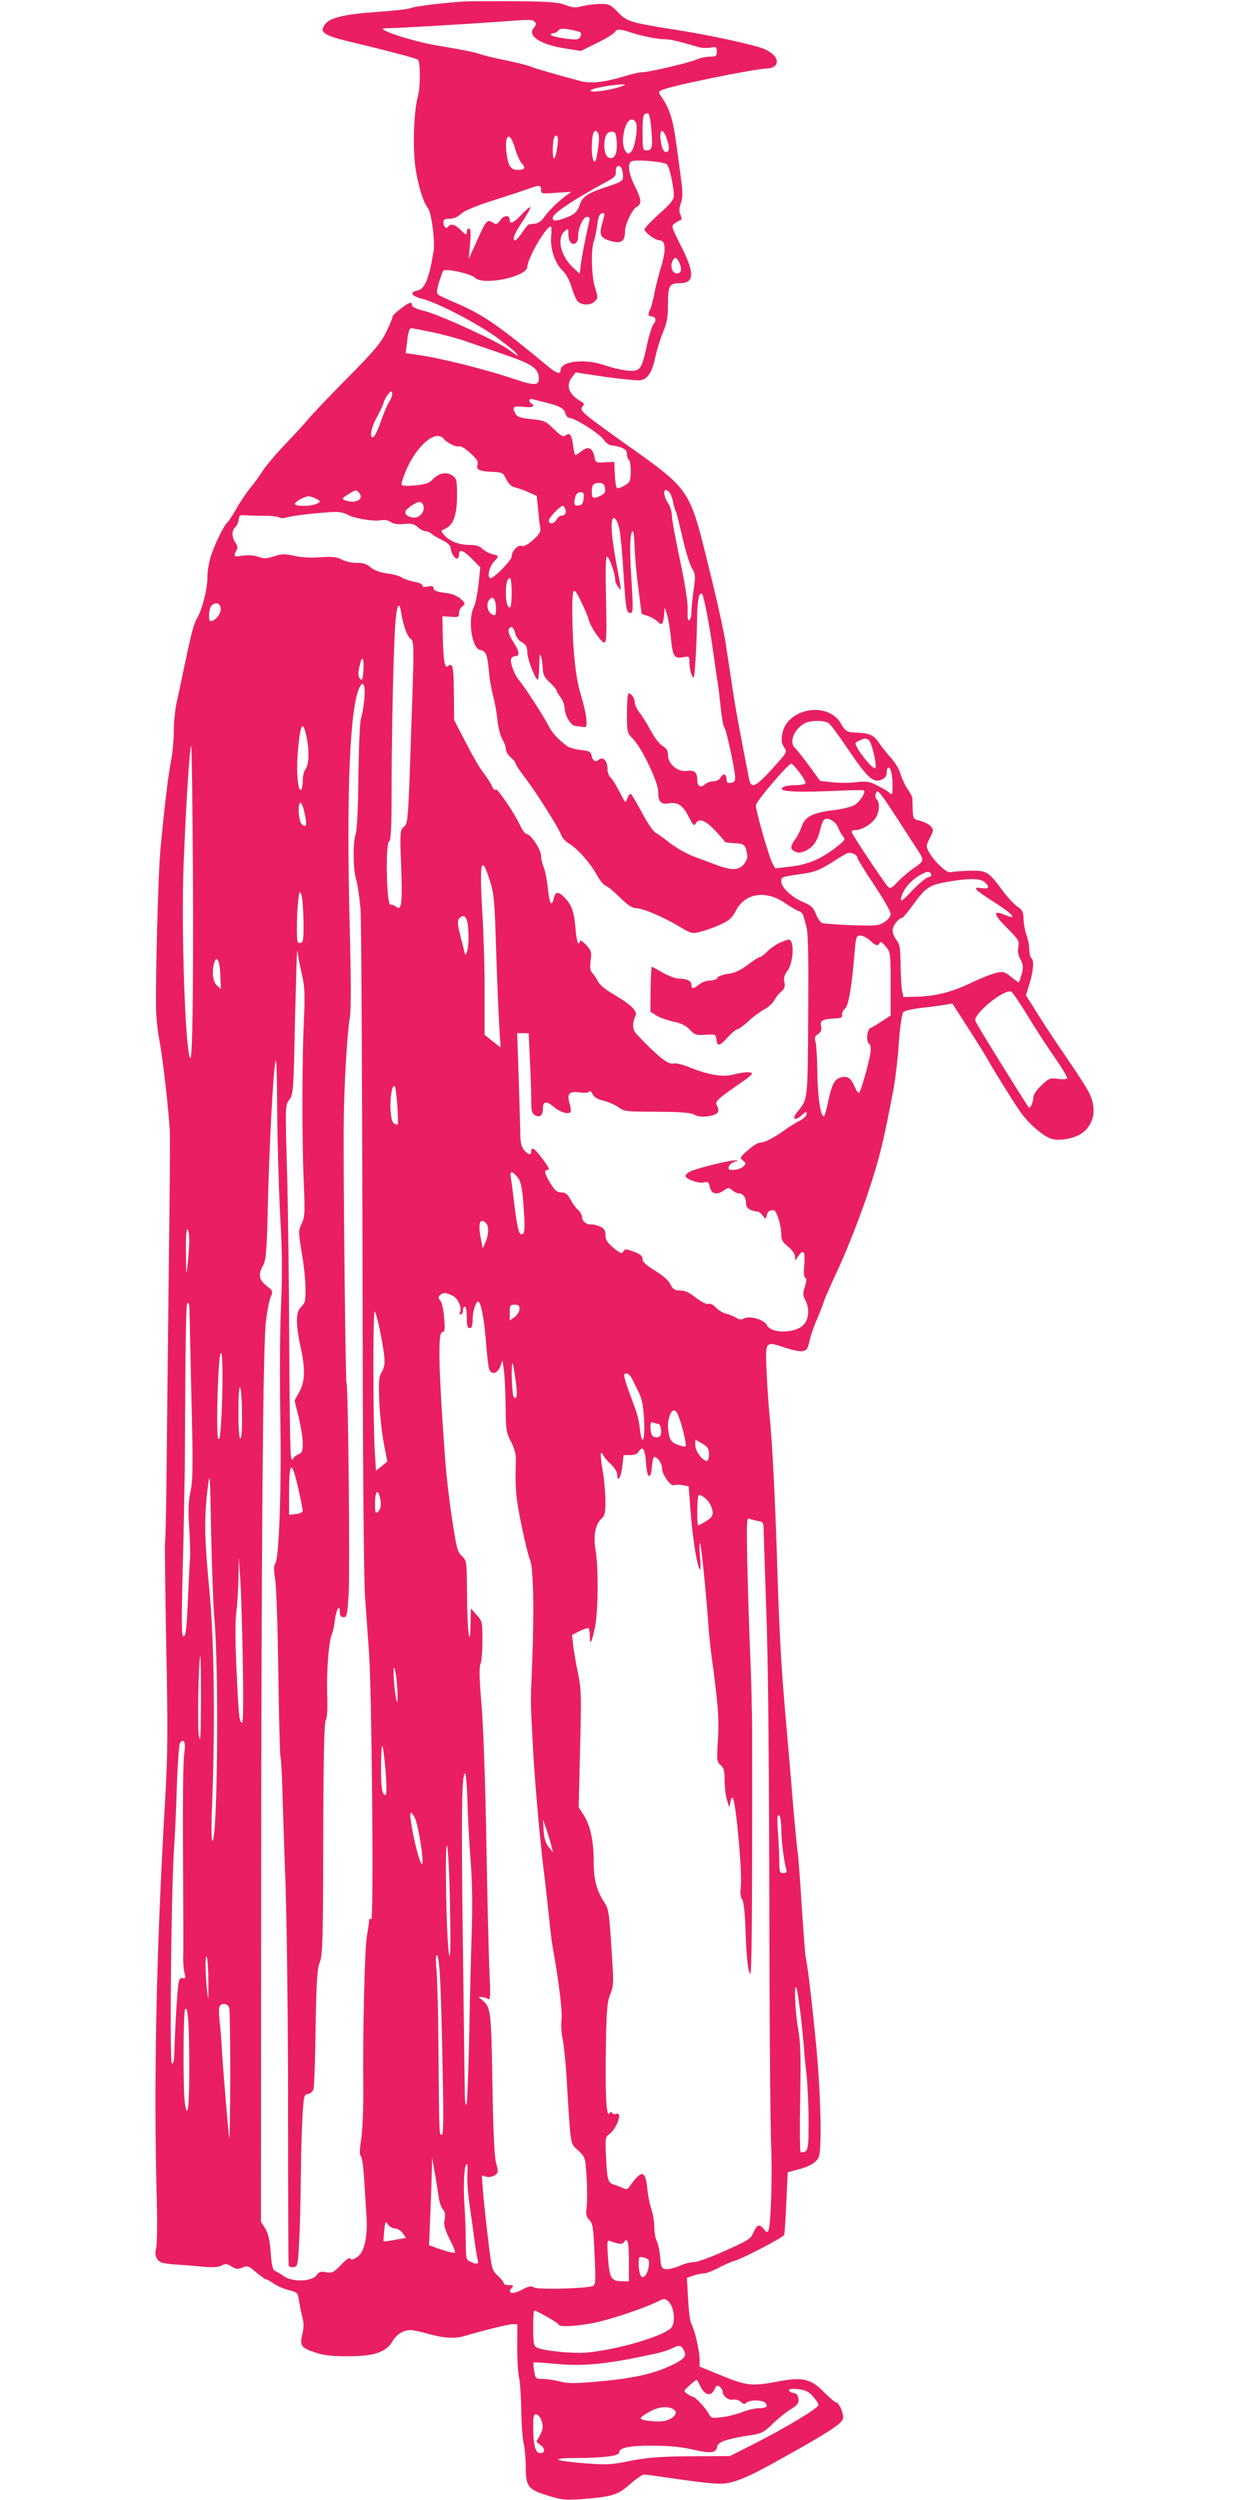 <?xml version="1.0" standalone="no"?>
<!DOCTYPE svg PUBLIC "-//W3C//DTD SVG 20010904//EN"
 "http://www.w3.org/TR/2001/REC-SVG-20010904/DTD/svg10.dtd">
<svg version="1.0" xmlns="http://www.w3.org/2000/svg"
 width="640pt" height="1280pt" viewBox="0 0 640 1280"
 preserveAspectRatio="xMidYMid meet">
<g transform="translate(0,1280) scale(0.1,-0.1)"
fill="#e91e63" stroke="none">
<path d="M2385 12793 c-101 -6 -271 -26 -281 -34 -6 -5 -78 -13 -160 -19 -168
-11 -251 -29 -277 -61 -37 -46 -13 -61 163 -102 123 -29 299 -75 309 -82 14
-8 14 -138 1 -186 -20 -72 -27 -244 -15 -351 11 -93 41 -194 66 -224 18 -22
37 -167 29 -220 -22 -137 -45 -194 -81 -201 -45 -9 -34 -28 23 -43 81 -20 293
-132 390 -204 77 -58 108 -86 95 -86 -2 0 -20 13 -40 28 -50 40 -352 179 -431
199 -41 10 -66 21 -66 29 0 8 -4 14 -8 14 -15 0 -92 -60 -92 -71 0 -6 -14 -41
-32 -78 -26 -54 -60 -96 -199 -236 -92 -93 -182 -188 -200 -210 -18 -22 -72
-81 -120 -131 -48 -50 -99 -111 -114 -135 -15 -24 -44 -64 -65 -89 -20 -25
-52 -72 -70 -105 -19 -33 -39 -64 -46 -70 -20 -17 -72 -127 -88 -185 -8 -30
-15 -73 -14 -95 1 -54 -26 -164 -51 -206 -19 -33 -29 -68 -72 -274 -10 -49
-25 -119 -33 -155 -9 -36 -16 -103 -16 -150 0 -47 -7 -119 -15 -160 -15 -76
-36 -257 -54 -455 -11 -113 -25 -649 -22 -810 1 -49 9 -122 17 -161 18 -92 53
-399 54 -489 1 -38 -1 -311 -5 -605 -3 -294 -8 -744 -11 -1000 -2 -256 -6
-470 -9 -477 -2 -7 1 -243 6 -525 9 -438 8 -553 -5 -783 -46 -782 -60 -1448
-43 -2073 3 -112 1 -218 -4 -235 -6 -23 -5 -37 6 -53 12 -19 26 -23 92 -28 43
-3 109 -8 147 -12 46 -4 76 -2 92 7 19 10 27 9 49 -5 23 -15 32 -16 56 -6 26
11 32 9 70 -24 24 -20 46 -36 51 -36 5 0 22 -10 38 -21 16 -12 50 -27 77 -34
47 -12 48 -13 54 -56 4 -24 11 -61 17 -83 8 -28 8 -52 0 -87 -14 -60 -7 -70
70 -95 42 -14 85 -19 167 -18 132 0 192 21 225 77 21 36 56 57 93 57 12 0 54
-9 92 -20 79 -22 134 -25 185 -10 93 28 223 60 244 60 l25 0 -1 -117 c0 -65 4
-136 10 -158 5 -22 10 -98 11 -170 1 -72 7 -148 13 -170 5 -22 10 -75 10 -119
0 -98 12 -113 118 -145 64 -20 88 -22 165 -17 157 12 190 22 251 77 30 27 62
49 72 49 9 0 64 -7 122 -16 260 -37 283 -38 352 -15 63 22 111 46 313 160 168
95 225 134 231 157 6 23 -20 84 -36 84 -5 0 -33 24 -63 54 -67 68 -109 77
-238 52 -129 -24 -154 -22 -282 30 l-115 47 0 36 c1 40 -26 156 -43 185 -6 10
-13 66 -16 126 l-6 107 33 12 c18 6 42 11 54 11 12 0 46 13 76 29 30 16 66 32
80 35 45 13 249 120 255 133 2 8 8 83 11 168 l7 153 45 12 c62 15 99 36 113
63 18 33 12 321 -12 572 -21 218 -46 431 -54 453 -2 7 -11 124 -20 260 -8 136
-18 258 -20 272 -3 14 -12 108 -21 210 -16 191 -25 300 -43 505 -21 236 -31
425 -41 740 -11 358 -26 655 -40 790 -5 50 -12 150 -15 223 -7 156 -8 156 91
123 35 -12 76 -21 91 -19 23 3 28 10 38 53 6 28 23 77 38 110 14 33 29 71 33
85 3 14 40 97 81 185 41 89 105 252 143 365 62 186 80 256 135 545 9 50 22
155 27 235 6 84 16 150 23 158 6 7 49 17 96 22 46 5 100 12 120 16 l35 6 85
-132 c46 -72 90 -143 98 -158 16 -31 135 -223 166 -266 41 -59 119 -126 159
-137 47 -13 123 3 161 33 56 44 70 119 35 195 -10 24 -59 100 -107 170 -48 70
-118 174 -154 232 l-66 105 18 60 c21 67 24 122 9 131 -5 3 -10 23 -10 43 0
20 -7 55 -15 77 -8 22 -14 59 -15 82 0 34 -5 44 -29 60 -16 10 -49 45 -74 78
-76 104 -85 109 -175 107 -42 -2 -85 -5 -95 -8 -20 -6 -87 58 -113 108 -13 24
-12 31 7 68 20 39 20 42 4 60 -9 10 -33 22 -53 27 -36 9 -37 10 -39 58 -1 28
-2 55 -2 61 -1 6 -12 27 -26 47 -13 20 -29 54 -35 76 -6 22 -28 59 -50 83 -22
24 -50 59 -62 78 -25 37 -49 47 -113 49 -48 2 -56 6 -80 47 -67 116 -277 78
-300 -54 -5 -32 -3 -49 9 -68 17 -24 16 -26 -51 -100 -91 -102 -117 -115 -127
-66 -52 266 -71 368 -87 477 -11 72 -26 173 -34 225 -8 52 -45 222 -84 377
-102 415 -92 401 -431 642 -221 158 -234 169 -218 189 11 12 10 17 -6 26 -64
36 -81 81 -47 125 l18 24 155 -23 c86 -12 167 -20 182 -16 35 9 56 44 72 121
8 36 25 92 39 125 20 47 25 76 25 143 0 94 7 107 61 107 76 0 77 53 2 198 -45
90 -47 95 -29 108 10 7 24 15 30 17 7 2 8 10 0 27 -8 17 -7 34 2 60 9 26 10
55 3 106 -5 38 -13 103 -19 144 -22 172 -36 224 -82 292 -18 26 -18 27 -1 36
38 21 486 112 547 112 13 0 29 7 36 15 20 24 -2 59 -52 82 -44 21 -267 70
-443 98 -247 39 -264 44 -310 91 -38 40 -46 44 -89 44 -26 0 -67 -5 -92 -11
-37 -10 -52 -9 -90 6 -37 14 -83 17 -257 19 -117 0 -230 0 -252 -1z m353 -105
c9 -9 8 -16 -4 -29 -38 -42 34 -89 166 -108 l74 -12 83 41 c45 22 86 47 91 56
10 17 27 16 87 -4 47 -16 137 -34 170 -33 27 0 65 -9 171 -40 17 -5 45 -6 62
-3 29 6 32 4 32 -20 0 -23 -4 -26 -35 -26 -19 0 -49 -6 -67 -14 -40 -18 -247
-66 -281 -66 -14 0 -53 -9 -88 -20 -103 -31 -173 -39 -227 -25 -119 32 -239
66 -257 75 -11 5 -67 19 -125 31 -58 12 -116 26 -130 31 -28 11 -85 22 -210
43 -111 17 -290 72 -290 88 0 2 17 3 38 3 39 0 381 20 562 33 159 12 165 12
178 -1z m233 -53 c6 -4 5 -13 0 -24 -9 -15 -17 -16 -80 -8 -39 6 -71 14 -71
18 0 5 6 9 14 9 7 0 19 6 25 14 9 10 22 11 57 5 25 -5 50 -11 55 -14z m199
-281 c-62 -20 -158 -30 -145 -16 10 11 114 29 165 30 17 0 10 -5 -20 -14z
m165 -218 c8 -91 4 -106 -26 -106 -17 0 -19 8 -19 88 0 89 3 102 26 102 8 0
14 -27 19 -84z m-77 30 c7 -35 -9 -126 -26 -142 -14 -15 -17 -15 -29 2 -31 42
-3 169 35 162 9 -2 18 -12 20 -22z m-194 -52 c6 -14 1 -67 -10 -122 -9 -42
-24 -11 -24 48 0 61 7 90 20 90 4 0 11 -7 14 -16z m94 -46 c3 -57 -13 -86 -41
-75 -32 12 -30 122 2 130 30 8 36 0 39 -55z m259 12 c9 -29 10 -47 3 -54 -16
-16 -32 8 -38 59 -7 62 17 58 35 -5z m-563 -28 c-10 -72 -23 -86 -24 -25 0 58
8 86 22 77 5 -3 6 -26 2 -52z m-218 -9 c9 -32 25 -67 35 -79 23 -24 16 -34
-22 -34 -34 0 -48 22 -56 90 -11 94 18 110 43 23z m779 -85 c13 -14 35 -113
35 -159 0 -21 -16 -42 -75 -94 -41 -37 -75 -73 -75 -79 0 -16 54 -56 75 -56
34 0 37 -48 9 -139 -14 -47 -30 -110 -35 -140 -6 -29 -14 -62 -19 -72 -14 -25
-12 -39 4 -39 23 0 29 -20 13 -38 -8 -9 -22 -53 -32 -97 -22 -105 -33 -133
-57 -141 -27 -8 -96 3 -165 27 -101 34 -223 20 -223 -27 0 -23 -21 -16 -69 24
-242 201 -328 261 -458 317 -48 20 -93 41 -99 46 -9 7 -8 23 3 62 9 28 19 56
23 61 13 13 142 -16 162 -36 42 -42 267 5 268 56 1 43 95 206 119 206 5 0 6
-22 3 -49 -6 -63 19 -139 58 -176 18 -17 36 -50 46 -84 9 -31 23 -64 31 -73
20 -22 66 -23 87 -2 19 19 19 17 1 78 -17 57 -20 192 -4 233 6 15 13 53 17 83
5 40 12 56 24 58 16 3 16 0 3 -45 -18 -60 -13 -78 27 -92 65 -23 88 -11 88 44
0 36 36 112 59 125 28 15 26 39 -9 108 -31 62 -39 116 -17 126 23 11 169 -2
182 -16z m-231 -24 c3 -9 6 -26 6 -39 0 -20 -10 -27 -67 -46 -109 -35 -140
-54 -153 -93 -13 -41 -30 -56 -79 -73 -47 -17 -61 -16 -61 1 0 23 105 93 280
188 38 20 45 29 43 51 -2 30 21 38 31 11z m-414 -105 c0 -21 3 -22 78 -16 l77
5 -35 -26 c-41 -31 -88 -79 -110 -112 -9 -12 -27 -24 -40 -25 -14 -1 -28 -3
-32 -4 -4 0 -20 -19 -34 -41 -15 -22 -31 -40 -35 -40 -19 0 -7 31 36 96 25 37
43 70 40 73 -3 3 -23 -14 -44 -37 -40 -43 -61 -53 -61 -28 0 26 -29 26 -48 -1
-17 -23 -21 -24 -40 -12 -28 17 -32 13 -81 -96 l-41 -90 7 78 c4 55 3 77 -6
77 -6 0 -11 -7 -11 -15 0 -21 -5 -19 -34 10 -26 26 -50 32 -61 15 -9 -15 -25
-2 -25 21 0 15 7 19 32 19 20 0 41 9 57 24 17 16 75 41 166 70 77 24 158 51
180 59 55 21 65 20 65 -4z m247 -161 c-19 -83 -38 -180 -43 -222 l-6 -48 -35
33 c-63 60 -83 148 -43 184 20 18 20 17 20 -11 0 -38 14 -58 34 -51 10 4 16
18 16 37 0 43 26 100 46 100 12 0 15 -6 11 -22z m463 -217 c13 -32 7 -51 -15
-51 -21 0 -34 31 -24 58 11 30 24 28 39 -7z m-1272 -351 c54 -11 138 -33 187
-51 50 -17 136 -46 192 -66 130 -44 167 -68 171 -111 5 -47 -16 -49 -121 -14
-164 55 -390 111 -511 127 l-49 7 7 55 c6 55 12 73 23 73 2 0 48 -9 101 -20z
m-214 -355 c-10 -15 -30 -61 -44 -103 -15 -42 -32 -78 -39 -80 -21 -7 -11 48
18 101 16 28 32 63 36 77 4 14 15 33 24 44 14 15 16 16 19 3 2 -9 -5 -28 -14
-42z m796 -5 c75 -18 98 -31 104 -56 4 -13 13 -24 22 -24 27 0 152 -79 174
-110 12 -17 29 -30 39 -30 10 0 32 -5 50 -11 23 -8 31 -17 31 -34 0 -13 5 -27
10 -30 11 -7 13 -95 2 -111 -8 -13 -46 -34 -61 -34 -6 0 -11 30 -13 68 l-3 67
-48 -2 c-45 -3 -48 -2 -53 27 -10 47 -30 57 -64 32 -16 -12 -31 -22 -34 -22
-3 0 -8 23 -12 50 -7 55 -17 68 -39 50 -10 -9 -23 -2 -59 33 -42 41 -50 45
-116 51 -54 6 -72 12 -80 26 -20 37 -13 43 40 37 46 -6 64 3 40 18 -17 10 -11
27 8 21 9 -3 37 -10 62 -16z m-519 -186 c18 -22 65 -45 81 -39 7 3 32 -13 56
-35 33 -29 42 -44 37 -59 -8 -26 8 -34 74 -37 53 -2 57 -4 73 -38 12 -24 27
-38 45 -42 16 -3 47 -14 70 -25 l41 -18 7 -68 c3 -37 8 -80 11 -94 4 -21 -3
-33 -36 -63 -28 -25 -47 -35 -60 -31 -20 6 -50 -27 -50 -54 0 -19 -90 -111
-108 -111 -20 0 -8 58 18 85 26 28 25 31 -10 38 -16 4 -39 16 -50 27 -14 14
-33 20 -65 20 -53 0 -102 18 -129 49 -11 11 -17 22 -15 24 2 1 13 7 24 13 38
20 55 72 55 166 0 82 -2 89 -25 104 -31 20 -68 12 -99 -20 -16 -18 -37 -26
-87 -31 -42 -4 -69 -3 -73 3 -3 5 10 45 30 89 56 120 147 193 185 147z m827
-255 c2 -19 -3 -28 -23 -37 -39 -18 -45 -15 -45 22 0 36 11 46 45 43 13 -1 21
-10 23 -28z m-1258 -24 c26 -32 -23 -56 -74 -36 -17 6 -15 10 15 29 41 26 43
26 59 7z m1589 2 c6 -8 14 -29 17 -48 4 -19 10 -41 15 -49 4 -9 19 -70 34
-135 15 -66 36 -135 47 -153 19 -32 20 -40 9 -115 -6 -45 -11 -96 -11 -114 0
-17 -5 -35 -11 -38 -7 -5 -10 12 -8 52 1 37 -12 126 -39 253 -23 107 -42 211
-42 230 0 19 -9 49 -20 65 -30 46 -23 90 9 52z m-441 -29 c-2 -25 -8 -34 -25
-36 -24 -4 -27 6 -17 46 4 13 14 22 26 22 16 0 19 -6 16 -32z m-1369 -2 c24
-13 24 -14 3 -25 -25 -14 -112 -15 -112 -1 0 11 49 39 70 39 8 0 26 -6 39 -13z
m548 -32 c11 -29 -14 -64 -46 -64 -31 0 -54 19 -43 36 11 16 55 44 70 44 7 0
15 -7 19 -16z m727 -20 c8 -20 -1 -34 -19 -34 -8 0 -19 -9 -25 -20 -13 -23
-40 -27 -40 -5 0 14 57 74 71 75 4 0 10 -7 13 -16z m-1119 -27 c28 -19 135
-38 172 -31 20 4 39 1 52 -8 14 -10 37 -14 69 -11 38 4 52 1 71 -16 13 -12 31
-21 41 -21 9 0 21 -5 28 -12 7 -7 31 -21 55 -33 30 -14 43 -27 45 -45 7 -44
42 -70 42 -30 0 31 22 24 68 -23 l41 -42 -9 -87 c-5 -47 -16 -100 -24 -117
-32 -62 -10 -213 33 -219 29 -5 37 -25 44 -107 3 -38 13 -97 22 -130 9 -33 19
-89 22 -125 4 -36 15 -78 25 -95 10 -16 18 -39 18 -51 0 -11 11 -30 25 -42 14
-12 25 -26 25 -31 0 -6 22 -38 48 -73 58 -75 177 -264 186 -295 4 -12 22 -32
41 -43 44 -27 109 -101 142 -162 14 -26 34 -50 44 -53 10 -3 43 -30 73 -60 38
-38 64 -55 81 -55 35 0 136 -42 218 -91 67 -40 70 -41 115 -29 26 6 72 23 102
37 44 20 59 34 76 67 46 93 153 111 252 43 29 -19 61 -39 72 -42 10 -3 21 -14
23 -23 3 -9 10 -37 17 -62 8 -33 10 -164 8 -455 -3 -440 -1 -420 -57 -490 -29
-36 -11 -47 25 -14 20 18 24 20 24 6 0 -9 -15 -24 -32 -33 -18 -9 -54 -31 -79
-49 -61 -43 -103 -65 -127 -65 -11 0 -39 -18 -63 -39 -42 -37 -43 -40 -25 -53
17 -13 17 -15 1 -31 -16 -17 -75 -24 -75 -9 0 15 16 30 35 35 18 4 18 5 -2 6
-28 1 -202 -42 -231 -58 -12 -6 -22 -16 -22 -22 0 -16 68 -40 94 -33 21 5 25
1 31 -25 8 -36 36 -41 73 -15 21 15 25 15 41 0 10 -9 24 -16 32 -16 23 0 39
-21 39 -51 0 -25 20 -39 63 -43 5 -1 15 -10 23 -21 14 -19 15 -19 20 3 6 21
10 24 35 26 14 1 39 -77 39 -124 0 -28 7 -41 35 -63 20 -16 35 -37 36 -50 l0
-22 16 23 c27 39 36 26 31 -43 -4 -42 -2 -65 5 -68 8 -2 7 -15 -2 -44 -11 -34
-11 -44 3 -71 23 -45 17 -102 -14 -129 -48 -42 -165 -40 -184 3 -12 27 -89 49
-116 34 -15 -8 -26 -7 -42 4 -13 7 -36 17 -51 20 -16 4 -39 18 -52 32 -13 14
-29 22 -38 18 -9 -3 -34 9 -62 30 -44 34 -54 38 -100 40 -12 1 -25 13 -33 31
-9 19 -36 44 -78 69 -41 25 -64 45 -64 57 0 20 -11 29 -58 45 -27 10 -34 9
-41 -4 -7 -13 -15 -10 -50 19 -31 26 -41 41 -41 65 0 24 -6 34 -27 44 -16 7
-36 12 -46 11 -23 -3 -47 16 -47 39 0 9 -9 25 -21 36 -12 10 -29 35 -39 54
-14 26 -24 34 -46 35 -22 0 -33 9 -55 45 -32 52 -35 70 -14 70 11 0 3 17 -26
55 -42 56 -59 67 -59 40 0 -21 -14 -19 -36 6 -13 15 -19 37 -20 73 0 28 -4
158 -8 289 l-8 237 30 0 29 0 6 -137 c4 -75 7 -167 7 -204 0 -59 3 -70 21 -80
25 -13 39 1 39 38 0 34 18 37 51 9 32 -28 72 -42 87 -32 7 4 6 18 0 40 -17 55
-6 70 47 63 27 -4 47 -2 51 4 4 6 11 1 18 -13 8 -16 26 -27 58 -34 25 -7 60
-22 76 -34 28 -21 41 -22 193 -22 124 -1 171 -4 193 -15 20 -10 42 -13 73 -8
48 7 61 22 44 54 -12 21 -3 30 128 121 28 19 51 38 51 43 0 11 -44 9 -95 -5
-53 -14 -127 -2 -224 37 -36 15 -71 23 -82 20 -26 -8 -76 31 -186 146 -26 27
-28 56 -8 101 9 22 -29 58 -115 108 -40 23 -71 49 -79 66 -8 16 -21 35 -29 43
-10 11 -12 27 -8 62 6 44 4 51 -23 81 -17 18 -31 27 -31 21 0 -7 -4 -13 -9
-13 -4 0 -11 33 -14 74 -8 88 -19 122 -55 159 -33 35 -49 34 -57 -3 -10 -47
-22 -27 -30 52 -4 40 -13 88 -21 107 -8 18 -14 46 -14 61 0 30 -53 110 -74
110 -7 0 -21 19 -32 42 -29 64 -122 200 -127 186 -2 -8 -10 0 -18 17 -7 17
-28 48 -45 70 -18 22 -58 92 -90 155 l-59 114 -1 132 c-1 139 -6 163 -29 144
-18 -15 -25 22 -28 155 l-2 100 43 -3 c38 -3 42 -1 42 19 0 12 8 28 18 35 16
13 15 16 -10 38 -19 17 -45 27 -83 31 -39 5 -55 12 -55 22 0 12 -7 14 -30 10
-20 -4 -29 -3 -27 5 1 6 -17 15 -40 19 -23 4 -52 14 -65 22 -13 8 -47 18 -77
21 -36 5 -64 16 -83 31 -21 18 -40 24 -71 23 -24 0 -59 7 -77 17 -27 14 -49
16 -110 12 -48 -4 -97 -1 -133 7 -49 11 -63 11 -103 -2 -39 -13 -52 -13 -81
-3 -21 8 -52 10 -79 6 -47 -7 -50 -5 -34 26 8 14 7 25 -5 41 -19 28 -19 62 -1
78 8 6 16 24 18 38 2 22 7 26 28 24 14 -1 57 -3 95 -3 39 1 76 -3 84 -8 8 -5
25 -5 40 0 26 9 169 25 246 28 22 0 49 -5 60 -12z m1397 -79 c5 -24 15 -128
21 -233 11 -167 14 -190 30 -193 20 -4 20 5 8 202 -8 130 -5 216 9 216 4 0 8
-35 9 -77 1 -43 9 -138 19 -212 l17 -134 30 -10 c17 -5 40 -18 51 -29 19 -17
22 -17 28 -3 3 9 6 31 7 48 1 32 1 31 14 -9 7 -23 16 -77 20 -120 9 -95 17
-108 62 -99 32 6 33 5 33 -29 0 -19 5 -47 12 -63 11 -25 13 -17 19 77 4 58 7
152 8 210 1 97 11 144 26 128 9 -9 40 -171 59 -313 9 -66 19 -133 22 -150 3
-16 9 -70 14 -118 5 -49 13 -94 18 -100 11 -12 54 -213 56 -257 1 -19 -5 -26
-21 -28 -17 -3 -23 2 -23 17 0 28 -17 35 -30 11 -7 -12 -21 -20 -37 -20 -15 0
-34 -7 -44 -16 -23 -20 -39 -10 -39 25 0 37 -16 50 -54 44 -45 -7 -96 36 -96
80 0 24 -7 36 -28 48 -15 9 -42 43 -61 80 -19 35 -45 77 -58 92 -12 16 -23 39
-23 51 0 22 -17 46 -32 46 -4 0 -8 -45 -8 -101 0 -97 1 -102 28 -129 47 -46
132 -224 132 -273 0 -53 13 -67 55 -60 46 7 71 -10 101 -69 22 -43 28 -49 36
-35 16 30 48 19 99 -35 27 -28 49 -54 49 -57 0 -3 21 -7 46 -8 53 -2 59 -6 68
-49 5 -23 1 -37 -14 -57 -26 -33 -62 -35 -135 -8 -27 10 -81 30 -118 44 -37
13 -93 45 -125 69 -31 25 -66 50 -77 56 -11 6 -42 51 -68 101 -27 50 -52 93
-57 96 -4 3 -12 -7 -18 -22 -9 -28 -9 -27 -40 33 -17 33 -37 66 -46 73 -9 8
-16 28 -16 46 0 41 -23 63 -45 45 -18 -15 -31 -5 -37 25 -3 16 -13 21 -54 25
-28 3 -60 12 -70 20 -49 36 -77 68 -96 105 -26 51 -125 203 -150 232 -23 25
-48 92 -41 110 3 7 11 13 18 13 28 0 26 22 -5 70 -18 28 -30 57 -26 65 9 25
25 17 34 -17 4 -17 17 -36 27 -42 28 -15 35 -27 35 -58 0 -31 41 -138 53 -138
4 0 7 33 8 73 1 51 3 65 9 47 4 -14 8 -42 9 -64 1 -30 8 -45 36 -70 19 -18 35
-37 35 -42 0 -5 9 -20 20 -34 11 -14 20 -38 21 -55 1 -40 31 -89 55 -92 10 -1
28 -3 39 -5 18 -3 20 2 17 40 -1 23 -14 79 -28 124 -27 85 -43 240 -44 430 0
123 6 130 44 50 18 -37 36 -78 39 -92 9 -38 65 -120 81 -120 11 0 13 35 9 220
-4 153 -2 220 5 220 11 0 42 -89 42 -120 0 -9 7 -25 16 -36 17 -21 19 -37 -12
131 -29 157 -30 245 -2 217 6 -6 15 -30 20 -54z m-552 -323 c0 -41 -4 -75 -9
-75 -13 0 -21 27 -21 75 0 48 8 75 21 75 5 0 9 -34 9 -75z m-86 -41 c8 -22 7
-74 -1 -74 -28 1 -47 43 -33 71 13 23 26 24 34 3z m-1404 -43 c0 -27 -29 -61
-52 -61 -13 0 -9 65 4 78 23 23 48 14 48 -17z m923 -13 c11 -68 30 -124 49
-138 19 -16 19 -25 3 -480 -15 -451 -16 -466 -37 -483 -20 -17 -21 -23 -14
-205 7 -192 2 -228 -27 -204 -8 7 -21 11 -28 10 -20 -4 -26 312 -7 323 10 7
13 72 13 286 1 331 11 755 21 853 7 75 19 91 27 38z m-192 -296 c-3 -53 -8
-63 -21 -42 -8 14 -7 34 7 83 9 32 17 8 14 -41z m4 -156 c-4 -39 -12 -82 -17
-96 -5 -14 -11 -144 -13 -290 -1 -158 -7 -279 -14 -300 -15 -48 -14 -177 3
-236 8 -27 17 -94 22 -149 4 -55 8 -836 10 -1735 1 -1020 6 -1691 13 -1785 6
-82 15 -208 20 -280 15 -205 25 -1379 12 -1371 -6 4 -11 1 -11 -6 0 -7 -5 -44
-12 -83 -11 -74 -21 -482 -18 -780 1 -101 -4 -215 -11 -259 -8 -52 -8 -80 -2
-85 6 -3 13 -53 17 -111 3 -58 9 -143 12 -190 8 -115 -11 -195 -50 -218 -21
-13 -30 -14 -33 -5 -3 7 -22 -7 -47 -33 -38 -40 -46 -43 -76 -38 -27 6 -36 3
-50 -16 -24 -32 -125 -35 -167 -4 -15 11 -35 23 -44 26 -12 5 -18 27 -23 94
-5 64 -12 98 -28 124 l-22 35 1 1595 c1 1834 9 2874 24 3010 6 52 17 110 24
127 14 32 13 34 -21 60 -39 32 -43 58 -16 106 14 27 18 71 23 292 7 295 26
675 39 750 5 32 8 -52 9 -240 1 -159 8 -402 15 -540 11 -189 12 -303 5 -465
-6 -118 -7 -372 -4 -565 7 -369 -6 -737 -26 -761 -8 -10 -8 -31 0 -81 6 -37
13 -252 16 -476 3 -225 8 -419 11 -432 3 -12 7 -78 9 -146 2 -68 9 -297 17
-509 7 -225 13 -707 13 -1160 0 -426 1 -781 3 -788 1 -8 12 -12 25 -10 21 3
22 9 28 118 4 63 8 212 9 330 1 118 5 265 9 325 6 103 7 110 27 113 12 2 25
13 29 25 4 12 9 155 11 317 4 241 8 302 22 335 14 35 16 111 17 632 1 422 5
596 13 606 7 9 10 55 7 138 -3 121 8 264 25 304 5 11 12 44 15 72 7 55 25 83
25 39 0 -19 5 -26 19 -26 17 0 19 11 26 118 7 126 -2 1069 -11 1083 -5 8 -17
1073 -14 1334 1 172 18 467 31 532 7 36 7 191 -1 490 -17 677 2 1111 52 1206
19 37 30 5 23 -67z m2378 -119 c10 -6 57 -71 105 -142 94 -139 125 -166 168
-146 16 7 24 19 24 36 0 14 4 25 9 25 12 0 21 -37 21 -94 0 -46 -1 -48 -17
-34 -10 8 -38 25 -63 37 -38 20 -53 22 -108 16 -35 -4 -90 -4 -123 0 l-60 7
-56 77 c-31 42 -64 84 -75 94 -29 28 0 97 53 124 31 16 100 16 122 0z m-2674
-67 c15 -71 14 -143 -4 -166 -8 -10 -15 -38 -15 -61 0 -23 -4 -44 -9 -47 -15
-9 -24 89 -17 183 12 153 26 181 45 91z m2878 -18 c16 -10 45 -134 34 -145
-11 -11 -101 102 -101 128 0 5 37 23 50 24 3 0 10 -3 17 -7z m-3459 -725 c2
-620 -3 -916 -14 -904 -25 25 -47 662 -34 987 12 308 31 610 39 610 3 0 7
-312 9 -693z m3106 557 c20 -26 33 -50 30 -55 -3 -5 -26 -9 -52 -9 -26 0 -54
-4 -62 -10 -37 -23 57 -29 295 -18 61 3 113 3 117 1 14 -8 -22 -63 -51 -77
-15 -8 -65 -20 -111 -25 -101 -13 -139 -33 -156 -84 -7 -21 -22 -51 -34 -66
-25 -36 -25 -48 0 -61 14 -8 28 -7 53 3 39 17 63 51 76 108 5 23 14 46 20 52
16 16 60 -8 72 -40 6 -16 17 -35 25 -45 14 -15 11 -20 -35 -56 -75 -59 -145
-89 -234 -99 l-78 -9 -15 28 c-18 35 -84 265 -84 294 0 20 164 213 182 214 4
0 23 -21 42 -46z m506 -244 c40 -63 81 -126 90 -140 44 -66 44 -66 -7 -102
-27 -18 -65 -50 -86 -72 -32 -34 -39 -38 -51 -25 -22 23 -186 270 -186 280 0
5 9 9 20 9 30 0 75 26 99 56 23 29 28 83 10 101 -7 7 -9 20 -5 29 6 17 8 16
25 -2 9 -10 50 -71 91 -134z m-3040 34 c13 -60 9 -74 -15 -54 -17 14 -22 110
-6 110 5 0 15 -25 21 -56z m2830 -226 c0 -6 38 -68 85 -138 47 -70 85 -137 85
-149 0 -13 -12 -29 -32 -42 -30 -19 -44 -20 -168 -16 -74 3 -142 8 -151 11 -9
4 -23 25 -32 47 -12 32 -24 43 -64 60 -59 25 -113 75 -113 106 0 24 -2 23 127
42 46 7 78 21 130 54 37 24 75 47 83 49 18 6 50 -9 50 -24z m-1880 -123 c19
-61 23 -104 30 -345 5 -151 12 -326 16 -389 l7 -114 -41 32 -41 33 0 217 c1
119 -5 307 -12 418 -15 257 -5 294 41 148z m2258 37 c2 -7 -4 -12 -13 -12 -9
0 -46 -30 -82 -67 -57 -60 -64 -64 -59 -39 10 41 45 84 91 112 41 25 56 26 63
6z m274 -39 c28 -25 22 -36 -18 -30 -50 8 -34 -9 77 -79 88 -57 110 -86 43
-58 -62 26 -59 4 10 -65 61 -62 66 -69 60 -99 -5 -23 -1 -43 11 -65 14 -27 15
-39 6 -75 -7 -23 -13 -42 -15 -42 -2 0 -20 13 -40 29 -32 26 -40 28 -74 20
-22 -4 -77 -26 -123 -48 -103 -50 -186 -71 -281 -74 l-72 -2 -7 30 c-4 17 -7
77 -8 133 -1 88 -4 108 -21 129 -11 14 -20 36 -20 49 0 23 31 64 48 64 4 0 27
26 50 58 71 98 88 110 177 126 111 20 174 20 197 -1z m-3488 -198 c1 -97 -1
-110 -16 -113 -16 -3 -18 6 -18 80 0 46 3 107 7 137 5 48 7 52 16 30 5 -13 10
-73 11 -134z m840 -12 c8 -52 6 -124 -4 -148 -5 -11 -9 -17 -9 -12 -1 4 -10
44 -22 88 -16 63 -18 83 -9 95 21 24 37 16 44 -23z m2060 -88 c30 -28 42 -31
50 -12 3 8 14 2 30 -18 25 -29 26 -33 26 -192 l0 -162 -42 -28 c-24 -16 -51
-32 -60 -36 -20 -7 -25 -71 -7 -83 7 -4 9 -22 5 -48 -8 -53 -47 -188 -57 -200
-4 -5 -15 10 -24 32 -19 46 -40 57 -77 43 -27 -10 -40 -37 -59 -126 -7 -33
-15 -64 -19 -68 -16 -18 -34 94 -35 217 -1 72 -5 144 -9 159 -7 23 -5 31 13
43 15 11 19 22 15 39 -7 29 6 37 65 40 38 2 45 5 43 19 -2 10 5 24 14 31 18
13 35 109 50 293 6 76 9 82 29 82 12 0 34 -11 49 -25z m-2907 -179 c13 -57 15
-98 9 -230 -10 -219 -10 -614 -1 -826 7 -159 6 -179 -10 -214 -18 -37 -18 -42
0 -150 11 -61 19 -143 19 -183 1 -62 -2 -75 -21 -93 -30 -27 -30 -87 -2 -217
24 -110 20 -172 -13 -228 l-20 -36 21 -84 c11 -46 21 -106 21 -133 0 -42 -3
-50 -25 -60 -14 -6 -25 -17 -26 -24 -1 -7 -5 -2 -9 12 -4 14 -8 268 -9 565 -1
297 -6 696 -11 888 -10 347 -10 347 11 376 21 28 22 44 29 393 5 199 10 365
11 368 1 3 4 -8 6 -25 2 -16 11 -61 20 -99z m-419 4 l3 -74 -21 19 c-20 18
-26 66 -14 113 13 45 29 15 32 -58z m4132 -208 c39 -65 102 -162 140 -216 38
-55 67 -103 64 -107 -3 -5 -24 -6 -48 -3 -40 6 -46 3 -84 -33 -26 -25 -42 -49
-42 -64 0 -25 -16 -57 -23 -49 -3 3 -31 48 -64 100 -129 206 -202 326 -209
343 -13 34 146 164 183 150 7 -3 44 -57 83 -121z m-3226 -458 c4 -53 5 -98 2
-101 -3 -3 -12 0 -21 7 -24 20 -20 190 5 190 4 0 10 -43 14 -96z m619 -376
c15 -20 21 -53 28 -149 6 -82 6 -126 -1 -133 -20 -20 -29 9 -45 134 -8 69 -17
138 -20 153 -6 35 10 32 38 -5z m-165 -230 c16 -16 15 -59 -3 -99 -8 -19 -14
-31 -15 -28 0 4 -4 29 -10 58 -13 69 -1 98 28 69z m-1519 -96 c-1 -31 -5 -86
-9 -122 -6 -57 -7 -48 -8 63 -1 83 2 126 8 122 6 -3 9 -32 9 -63z m1350 -277
c28 -14 48 -65 35 -86 -3 -5 0 -9 5 -9 6 0 11 9 11 20 0 11 5 20 10 20 6 0 10
-25 10 -55 0 -42 3 -55 15 -55 11 0 15 12 15 48 1 47 22 103 33 85 14 -22 28
-105 36 -213 5 -63 12 -123 16 -132 12 -29 42 -21 56 15 l12 32 8 -60 c4 -33
7 -115 8 -183 1 -112 3 -127 28 -175 19 -38 26 -65 24 -102 -4 -139 0 -182 29
-325 18 -85 37 -164 43 -175 18 -33 23 -266 11 -545 -8 -196 -8 -168 4 -405 9
-181 40 -527 63 -700 5 -44 14 -125 20 -180 5 -55 13 -125 19 -155 32 -179 50
-330 45 -370 -3 -25 -1 -68 5 -95 6 -28 16 -120 21 -205 22 -360 17 -331 59
-370 37 -35 37 -36 43 -135 4 -55 4 -123 1 -151 -5 -43 -3 -54 13 -70 18 -17
21 -38 27 -175 7 -145 6 -157 -11 -164 -32 -12 -278 -19 -298 -7 -18 10 -25 8
-72 -16 -42 -22 -68 -11 -41 16 9 9 6 12 -15 12 -15 0 -27 4 -27 9 0 6 -14 23
-31 39 -30 28 -32 34 -50 188 -11 88 -22 196 -26 242 l-6 83 24 -6 c14 -3 32
0 43 8 18 13 18 18 6 63 -9 33 -15 164 -19 409 -6 379 -8 388 -54 426 -20 15
-20 16 -1 14 11 0 26 -5 33 -10 12 -7 13 15 7 141 -4 82 -11 383 -16 669 -5
298 -16 598 -25 703 -11 127 -12 188 -5 202 5 10 10 64 10 119 0 98 -1 102
-30 133 l-29 33 -2 -80 c-3 -148 -17 -30 -18 152 -1 171 -1 172 -26 196 -23
21 -28 41 -51 193 -14 93 -29 223 -34 289 -35 479 -39 665 -15 665 12 0 14 13
9 72 -3 42 -11 79 -19 88 -11 13 -12 19 -3 28 16 16 33 15 67 -3z m-1349 -67
c0 -18 5 -220 10 -450 9 -355 8 -426 -5 -486 -11 -54 -12 -97 -6 -188 4 -66 6
-135 4 -154 -2 -19 -7 -116 -11 -214 -6 -141 -10 -180 -21 -184 -12 -4 -13 47
-5 359 5 200 9 425 10 499 4 741 6 850 15 850 5 0 9 -15 9 -32z m1690 0 c0
-13 -12 -31 -25 -41 l-25 -18 0 41 c0 36 2 40 25 40 19 0 25 -5 25 -22z m-691
-266 c1 -18 -6 -44 -15 -58 -14 -21 -16 -45 -12 -152 3 -70 14 -167 24 -216
l17 -89 -29 -24 -29 -23 -6 98 c-9 140 -10 707 -1 716 8 9 51 -199 51 -252z
m-834 -261 c-6 -115 -10 -150 -18 -136 -11 20 -2 376 11 430 11 46 15 -114 7
-294z m1504 169 c12 -79 8 -116 -10 -89 -8 13 -13 169 -5 169 2 0 9 -36 15
-80z m598 -1 c6 -13 22 -44 34 -69 16 -34 23 -70 27 -142 5 -107 -11 -138 -22
-43 -3 31 -12 72 -20 93 -51 136 -64 177 -59 185 8 13 27 2 40 -24z m-1998
-187 c1 -80 -3 -121 -9 -117 -6 4 -10 62 -9 143 0 86 4 130 9 117 5 -11 9 -75
9 -143z m2229 11 c19 -36 50 -163 42 -168 -5 -3 -24 1 -43 9 -26 10 -36 22
-41 46 -9 45 -8 74 4 104 11 30 25 33 38 9z m-98 -53 c11 0 20 -39 13 -56 -7
-19 -39 -18 -47 2 -3 9 -6 27 -6 41 0 19 4 24 16 19 9 -3 19 -6 24 -6z m260
-156 c0 -19 -5 -34 -10 -34 -23 0 -60 50 -60 79 l0 30 35 -20 c29 -17 35 -27
35 -55z m-322 -49 c5 -77 25 -85 30 -12 2 26 7 47 12 47 18 0 40 -33 40 -60 0
-31 46 -94 62 -84 5 3 24 3 42 0 l32 -6 11 -143 c11 -137 33 -270 47 -284 3
-4 4 27 0 68 -4 41 -4 71 0 68 6 -6 29 -230 41 -394 3 -49 10 -121 15 -160 38
-280 42 -341 36 -450 -7 -108 -6 -115 13 -132 17 -14 21 -29 21 -78 0 -33 5
-78 12 -100 l12 -40 6 30 c3 17 8 25 12 19 17 -27 49 -385 41 -454 -4 -33 -2
-55 7 -64 7 -10 13 -60 16 -133 5 -155 13 -241 25 -249 8 -5 11 274 10 1226 0
91 -4 275 -10 410 -6 135 -12 348 -15 473 -4 210 -3 228 12 221 10 -4 29 -9
45 -12 25 -4 27 -8 27 -56 1 -28 6 -190 12 -361 12 -319 16 -775 18 -1945 1
-371 5 -745 8 -830 7 -154 -1 -407 -13 -438 -6 -15 -9 -14 -25 6 -23 28 -35
22 -54 -22 -12 -29 -29 -39 -146 -91 -73 -33 -143 -58 -157 -57 -13 1 -46 -7
-73 -19 -26 -11 -59 -19 -72 -17 -20 3 -24 9 -28 63 -3 33 -11 70 -18 82 -6
12 -12 44 -12 71 0 27 -7 68 -15 91 -8 23 -18 72 -21 108 -10 93 -29 95 -90 9
-11 -16 -17 -18 -36 -8 -13 6 -33 13 -45 17 -30 8 -35 26 -40 141 -5 94 -4
102 15 116 40 28 72 118 37 105 -8 -4 -17 -1 -21 5 -4 7 -9 6 -14 -3 -15 -24
-22 98 -18 332 3 199 7 240 22 277 16 37 18 59 12 150 -16 269 -18 286 -42
322 -38 57 -54 117 -54 199 0 112 -16 189 -48 242 l-29 46 7 299 c7 269 6 308
-10 384 -10 47 -21 111 -25 142 l-6 57 39 20 c22 11 42 17 46 14 3 -4 6 -22 6
-41 0 -50 9 -34 26 44 17 82 19 310 3 399 -12 72 -1 131 31 160 17 15 20 30
20 94 -1 42 -7 112 -15 156 -8 43 -11 82 -8 85 3 3 8 -2 11 -10 3 -8 20 -29
39 -46 18 -17 33 -40 33 -52 0 -47 19 -19 26 38 l7 60 33 0 c23 0 38 6 46 20
19 30 32 8 36 -65z m-1779 -133 c11 -52 21 -99 21 -107 0 -7 -15 -15 -35 -17
l-35 -4 0 107 c0 173 13 179 49 21z m-431 -664 c23 -263 16 -1118 -10 -1134
-6 -4 -7 73 -1 212 15 412 9 826 -15 1073 -25 256 -27 363 -10 511 13 105 13
104 19 -220 4 -179 11 -378 17 -442z m846 630 c10 -38 7 -65 -9 -78 -13 -11
-15 -5 -15 44 0 57 13 75 24 34z m1694 -44 c20 -42 14 -61 -24 -83 -19 -12
-37 -21 -40 -21 -6 0 -5 146 2 153 10 10 50 -21 62 -49z m-2395 -796 c4 -193
2 -318 -3 -318 -15 0 -18 31 -29 270 -7 146 -7 250 -1 295 5 39 10 117 11 175
l2 105 7 -105 c4 -58 10 -248 13 -422z m-214 -210 c-1 -184 -3 -220 -11 -173
-8 54 -1 405 8 405 2 0 3 -105 3 -232z m1005 67 c3 -52 2 -79 -3 -65 -11 36
-22 188 -12 170 5 -8 12 -55 15 -105z m-1090 -329 c-7 -51 -9 -201 -6 -731 1
-154 1 -300 0 -325 0 -25 3 -58 7 -73 7 -24 5 -28 -11 -25 -17 3 -20 -7 -27
-97 -7 -94 -11 -186 -15 -298 -1 -30 -6 -46 -12 -42 -12 8 -4 837 10 1080 6
88 13 248 16 355 4 107 11 201 16 207 20 25 30 1 22 -51z m1032 -118 c4 -65 3
-98 -3 -98 -18 0 -23 40 -22 165 2 135 11 107 25 -67z m417 -125 c2 -76 9
-212 16 -303 9 -112 11 -234 6 -380 -4 -118 -10 -362 -13 -542 -4 -179 -10
-330 -14 -334 -5 -4 -8 19 -8 52 -1 32 -5 376 -10 764 -9 678 -6 880 11 880 4
0 10 -62 12 -137z m-269 -90 c18 -37 48 -225 37 -236 -9 -9 -45 129 -57 217
-8 52 -1 58 20 19z m1876 -56 c0 -58 14 -170 26 -209 4 -13 0 -18 -15 -18 -19
0 -21 6 -21 58 0 33 -3 101 -7 152 -5 70 -3 91 5 86 7 -4 12 -33 12 -69z
m-1176 -92 l8 -30 -23 29 c-16 20 -23 45 -26 85 l-3 56 19 -55 c10 -30 21 -68
25 -85z m-520 -300 c4 -201 2 -279 -4 -255 -14 48 -24 580 -11 560 5 -9 12
-143 15 -305z m-1237 -400 c0 -96 0 -97 -7 -35 -10 90 -10 205 0 165 4 -16 7
-75 7 -130z m1186 27 c4 -65 10 -272 13 -460 6 -257 4 -342 -4 -342 -14 0 -13
-15 -17 440 -1 179 -6 360 -10 403 -5 48 -4 77 2 77 6 0 13 -53 16 -118z
m1848 -202 c6 -58 13 -125 15 -150 1 -25 7 -88 13 -140 6 -52 11 -161 11 -241
0 -150 -2 -159 -40 -159 -5 0 -6 123 -3 273 4 224 2 288 -11 362 -17 96 -22
262 -5 195 4 -19 13 -82 20 -140z m-2927 48 c3 -13 5 -171 5 -353 -1 -181 -3
-323 -5 -315 -4 20 -36 399 -39 475 -2 33 -6 88 -10 122 -4 34 -5 69 -2 77 10
24 44 20 51 -6z m-205 -295 c1 -210 -9 -288 -23 -186 -9 65 -8 468 2 477 14
15 21 -72 21 -291z m1277 -673 c4 -25 13 -53 22 -62 10 -12 13 -28 9 -48 -7
-31 0 -56 36 -127 12 -23 19 -44 16 -47 -3 -3 -34 4 -69 16 l-63 22 6 155 c4
86 7 188 8 226 l1 70 14 -80 c8 -44 17 -100 20 -125z m147 118 c-2 -29 3 -102
12 -163 9 -60 20 -141 25 -180 5 -38 12 -80 15 -92 8 -26 -2 -29 -37 -13 -21
10 -23 17 -23 98 0 48 -3 134 -7 192 -7 105 -1 210 12 210 4 0 5 -24 3 -52z
m-370 -278 c12 0 30 -11 39 -24 l17 -24 -57 -10 c-31 -6 -58 -9 -58 -8 -1 0 1
25 3 54 5 49 7 51 20 32 8 -11 24 -20 36 -20z m1143 -77 c12 -3 25 0 28 6 19
30 26 2 26 -94 l0 -105 -33 0 c-57 0 -66 14 -74 119 -6 90 -5 94 13 86 10 -4
29 -10 40 -12z m156 -114 c-2 -19 -10 -41 -18 -49 -13 -13 -16 -13 -24 0 -5 8
-10 34 -10 57 0 40 1 41 28 34 24 -7 27 -12 24 -42z m94 -177 c36 -24 47 -118
17 -144 -53 -45 -277 -109 -428 -123 -72 -7 -225 9 -257 26 -15 8 -18 23 -18
99 0 50 2 90 5 90 13 0 125 -64 125 -72 0 -13 76 -10 172 7 77 14 252 71 333
110 35 17 36 17 51 7z m84 -253 c18 -33 5 -48 -72 -84 -90 -41 -192 -63 -372
-79 -114 -10 -148 -10 -190 1 -28 7 -67 13 -87 13 -36 0 -38 2 -44 41 -4 22
-5 42 -3 43 1 2 52 -1 113 -7 142 -14 266 -1 500 50 39 8 81 21 95 29 35 19
48 17 60 -7z m88 -191 c22 -43 54 -48 70 -12 10 21 15 24 27 14 8 -7 15 -18
15 -26 0 -22 32 -46 54 -40 11 3 28 -2 38 -11 14 -13 21 -14 30 -5 16 16 83
15 97 -1 15 -19 4 -27 -35 -27 -18 0 -56 -9 -84 -20 -28 -11 -75 -23 -104 -26
-50 -6 -55 -5 -67 17 -16 31 -71 89 -84 89 -5 0 -18 7 -28 15 -18 13 -17 15
15 43 18 17 35 29 36 27 2 -2 11 -18 20 -37z m574 -47 c15 -17 28 -37 28 -45
0 -16 -167 -116 -334 -201 l-119 -60 -171 -1 c-185 0 -259 -6 -377 -31 -62
-12 -97 -13 -196 -5 -164 13 -181 27 -35 27 135 1 212 11 212 28 0 25 55 36
175 35 80 0 148 -7 203 -20 92 -21 119 -18 124 15 3 24 48 40 168 58 58 9 70
14 115 58 28 27 69 61 93 75 36 23 43 32 40 54 -2 19 -10 28 -25 30 -13 2 -23
8 -23 14 0 7 17 9 47 5 37 -4 54 -12 75 -36z m-707 -72 c16 -16 -9 -43 -47
-53 -37 -9 -128 0 -128 13 0 4 21 20 48 34 47 27 102 30 127 6z m-681 -58 c8
-26 6 -40 -9 -68 l-19 -35 23 -18 c24 -18 22 -40 -5 -40 -22 0 -34 44 -34 126
0 66 2 75 17 72 10 -2 22 -18 27 -37z"/>
<path d="M3990 7972 c-19 -9 -47 -29 -62 -44 -15 -16 -32 -28 -37 -28 -6 0
-34 -18 -63 -40 -38 -29 -67 -42 -101 -46 -27 -4 -51 -13 -54 -20 -3 -8 -19
-14 -37 -14 -17 0 -42 -9 -56 -20 -31 -25 -40 -25 -40 -1 0 19 -25 31 -69 31
-13 0 -48 14 -78 30 -29 17 -54 30 -56 30 -2 0 -5 -52 -6 -115 l-1 -115 32
-20 c18 -11 57 -25 87 -31 39 -8 63 -20 83 -41 25 -27 33 -29 80 -26 51 3 53
2 56 -24 4 -38 17 -35 59 12 20 22 42 40 48 40 6 0 32 18 56 41 24 22 61 50
81 60 21 11 44 32 52 47 8 15 24 35 36 45 17 15 21 25 16 49 -4 21 0 37 14 55
34 43 39 164 7 162 -6 0 -28 -8 -47 -17z"/>
</g>
</svg>
